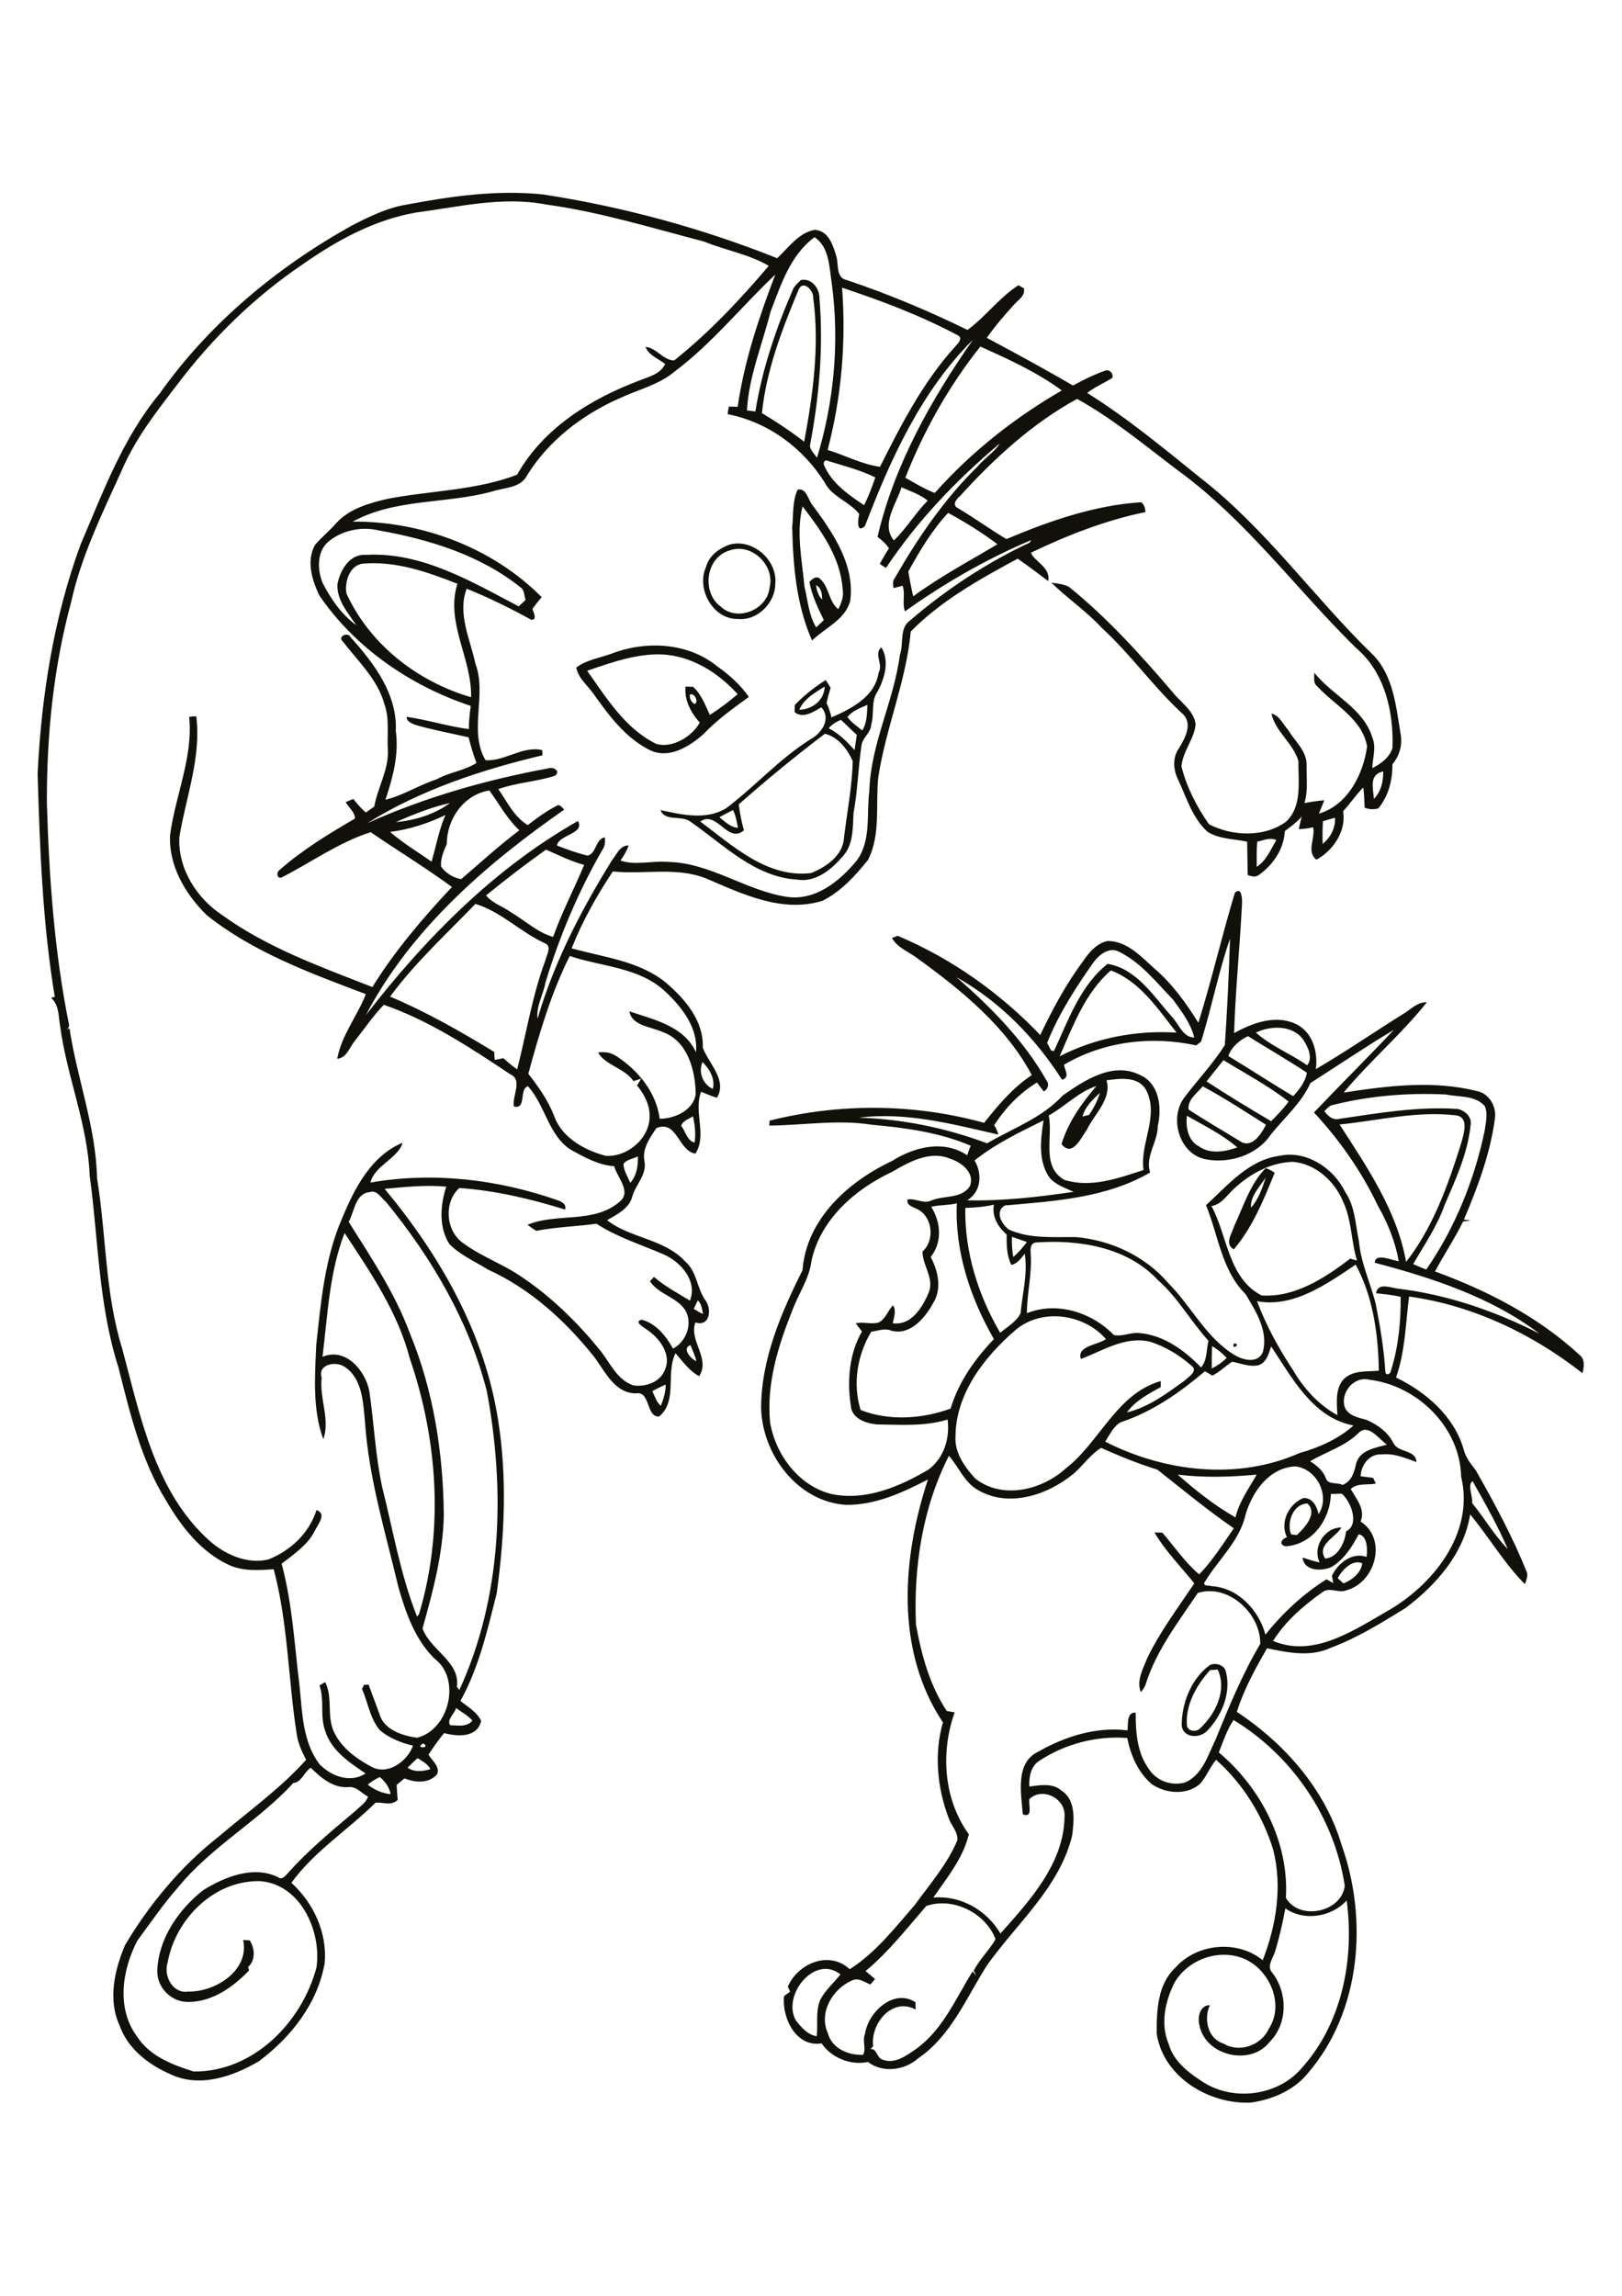 <?xml version="1.0" encoding="utf-8"?>
<!-- Generator: Adobe Illustrator 21.0.2, SVG Export Plug-In . SVG Version: 6.00 Build 0)  -->
<svg version="1.2" baseProfile="tiny" id="Layer_1" xmlns="http://www.w3.org/2000/svg" xmlns:xlink="http://www.w3.org/1999/xlink"
	 x="0px" y="0px" viewBox="0 0 595 842" overflow="scroll" xml:space="preserve">
<path fill="#12100B" d="M443.9,612.5c-4.9,5.4-9.1,12.7-8.5,20.2c0.1,2.3,3.5,2.6,4.8,1.2c5.7-5.3,10-14,6.5-21.6
	C445.8,612.4,444.9,612.4,443.9,612.5 M443.9,610.6c2.1-0.9,5.3,0,5.8,2.5c2,7.8-1.5,16.2-7,21.8c-3.2,3.1-9.6,2.2-9.2-3
	C433.7,623.9,437.4,615.2,443.9,610.6 M452.7,492.7C455.7,492.9,451.3,495.4,452.7,492.7 M458.9,442.9c2.8-3.1,4.1-7.1,5.4-11
	C462.1,435.2,458.6,438.7,458.9,442.9 M452.8,449.5c3.4-7.2,5.8-15.3,11.5-21.1c1.2,0.4,2.3,1,3.3,1.7c-4,9.8-8.1,20-15,28.1
	C449,456.2,452,452.3,452.8,449.5 M291.9,740.9c2,2.6,4.3,5.3,7.7,5.9c0.5-4.5-0.5-9.1,1.3-13.4c1.9-3.6,5-6.2,7.4-9.3
	C298.9,716.6,286.8,731.7,291.9,740.9 M339.8,699c-7.1,8.2-13.9,16.9-22.3,23.9c1.2,0.9,2.3,1.9,3.5,2.9c-0.4,0.5-1.3,1.5-1.7,2
	c-2.1-0.8-4.3-2.6-6.7-1.5c-7.1,3-12.4,11.8-8.9,19.4c1.5,5.6,7.5,8.1,12.9,7.9c1.3-2.3-0.4-5.1,0.7-7.6c1.1-8,10.5-16.9,18.5-11.7
	c0,0.7,0.1,2.1,0.1,2.7c-8.6-4.7-16.7,5.2-15.6,13.5c-0.3,0.3-0.8,0.8-1,1c2.4-0.3,2.3,3.1,4.3,3.8c4.5,1.9,8.9-1.4,12.5-3.9
	c9.8-7,14.6-18.7,20.7-28.4c0.3,0.4,1,1.2,1.3,1.6c-0.3-0.6-0.6-1.3-0.9-1.9c2.2-4.2,5.7-7.5,8-11.5
	C361.6,701.6,349.6,695.6,339.8,699 M471.5,699.9c-1,5.4-2.2,10.7-3.8,15.9c-0.8,2.5-3.2,5.4-0.9,7.8c5.6,7.4,5.6,18.5-1,25.2
	c-7,9.1-23.6,5.2-25.8-6c-0.8-2.8,0.1-7.5,3.8-7.4c-2.3,5.1-0.8,12.3,5.1,14.1c5.7,3.5,13.8,0.6,16.5-5.4c5.9-8.9,0.4-21.5-8.7-25.6
	c-9.3-4.1-20.9,0-25.9,8.7c-3.4,6.8-5.2,15.1-2.1,22.4c1.7,6.1,6.8,10.2,11.9,13.5c11.1,7.7,27.7,5.8,36.6-4.3
	c15.1-16.5,19.7-40.2,16.8-61.8C488.4,703.1,478.4,704.7,471.5,699.9 M447.1,642.7c15.4,12.9,25.8,32.9,24.6,53.3
	c4.9,8.6,20.5,5.3,21.6-4.4c-3.8-25-19.2-47.7-40.8-60.8C450.1,634.4,448.7,638.6,447.1,642.7 M490.7,578.8c0.7,0.6,1.4,1.2,2.1,1.9
	c3.2-1.2,6.6-4,6.9-7.4C496,571.8,492.3,575.8,490.7,578.8 M473.6,562.7c0.5,0.1,1.5,0.2,2.1,0.3c2.9-2.7,7.8-8,3.9-11.6
	C474.4,551.5,471.9,558.3,473.6,562.7 M540,551.2c4.5,5.5,8.1,11.8,13.1,16.9c-3.7-8.6-8.3-16.7-12.9-24.9
	C538.1,544.6,540.4,548.8,540,551.2 M432,540.8c6.6,5.8,13.5,11.3,21.2,15.7c1.4-5.8,4.9-10.6,7.8-15.7
	C451.4,541.7,441.6,542,432,540.8 M456.9,555.5c-2.2,9.9-10.2,16.6-15.2,25.1c0.1,1.3,1.7,0.7,2.6,1.1c9.7,0.5,17.5,8.7,19.9,17.8
	c6.3-7.9,13.8-14.9,22.4-20.3c0.8,0.5,1.7,0.9,2.5,1.4c-0.2-0.9-0.3-1.8-0.5-2.7c2.2-4.6,7.4-8.8,12.7-6.9c0.4-2.7,0.3-7.8-2.9-8.3
	c-2.4,4.6-5.4,9.3-10,12c-3.6,1.6-10,1.6-10.6-3.5c2.1,0.7,4.1,1.4,6.3,1.8c-2.8-5.6,1.9-12.9,8-12.8c-2.2,3.7-9.2,6.3-6,11.4
	c4.7-0.4,7.2-5.8,7.7-10c4.9-2.3,2-10.7-1.6-13.8c-1.3,0-2.7,0.1-4,0.1c-0.2,9.3-6.7,18.5-16.5,19.2c-2.8-0.5-1.6-2.8,0.4-3.3
	c-2.7-5.4,0.6-12.2,6-14.4c3.4-0.2,5,3.1,5.6,5.9c4.4-6.7-0.7-16.7-8.5-17.5C465.6,538.2,459.4,547,456.9,555.5 M393.8,540.5
	c-9.6,7.9-24.1,12.7-35.5,5.7c-4.7-2.9-6.7-8.3-10.2-12.3c-9.7,19-13,40.8-12.1,61.9c2,11,5,22.2,11.3,31.7c0.7,0.1,2.2,0.4,2.9,0.5
	c-5.2,14.6-4.1,31.9,5.2,44.7c-2.1,8.8-8,15.9-13,23.2c10.1-0.8,19.5,4.6,24.6,13.2c10.7-12,23.3-25.7,23.5-42.8
	c0.6-6.7-8.1-11.1-12.9-6.5c-0.4,2.1,1.5,7.1-2.4,5.6c-0.6-7.6-2.9-19,5.7-23c9.8-5.6,21.3-9.2,32.7-7.8c0.3-2.2-0.4-6.8,3-6.5
	c0,7.2,0.5,14.9,5,20.9c2.8,4.2,8.3,6.1,13.1,4.7c6.4-2.7,8.4-10,11.2-15.7c4.9-12,9.8-24,16.4-35.1c0.2-11.1-11.7-22.2-22.9-18.7
	c-7.1,10.6-15.2,21-19.1,33.4c-0.3,1.1-1.1,2.1-1.8,3c-1.7-4.3,0.8-8.5,2.3-12.4c4.7-9.8,11.3-18.5,17.3-27.5
	c-4.9-6.2-10.6-11.8-14.6-18.7c0.7,0,2.1,0.1,2.9,0.1c4.4,5.1,8.4,11,13.5,15.3c4.7-4.8,8.7-11.1,12.7-16.9
	c-9.7-6.7-18.8-14.2-28-21.5c-7.1-2.2-13.9-5-20.7-8C399.9,533.5,397.3,537.5,393.8,540.5 M498.3,525.6c-5,4.9-11.8,6.8-17.7,10.3
	c2.5,1.6,4.8,3.5,5.8,6.3c0.9,2.5,4.2,1.3,6.1,2.4c3.4-1.4,4.3-4.7,5-8c1.5-4.9,7.1-5.6,11.3-6.8C505.8,527.9,502,521.8,498.3,525.6
	 M493.3,516.1c1.3,3.1,4.9,3.8,7.9,4.6c4,1.7,7.8,4.4,9.9,8.4c1.6,3.8,8.3,2.4,8.5,7.1c-4.2-1.5-8.3-3.3-12.8-2.8
	c-4.5-0.3-7.5,3.9-7.7,8c1.5,0.2,3.1,0.4,4.6,0.6c0.3,0.7,0.7,1.4,1,2.1c-3,0.6-6.9-0.3-9.2,2c2,3.6,5.5,7.5,3.6,11.9
	c9.9,6.4,5.5,22.3-5.1,25.2c-2.9,1.3-6.4-1.4-9,0.8c-6.9,4.9-13.5,10.6-18,17.8c14.7,6.2,29.1-3.6,41.5-10.7
	c17.1-9.6,32.5-28.8,27.5-49.5c-0.4-18.2-16.1-33.5-33.7-35.6C496.6,504.6,491.6,510.8,493.3,516.1 M461.6,500.7
	c-3.2,0.7-6.5-0.7-9.6-1.3c-2.5,1.6-4.6,3.8-7.3,5.1c-0.9-0.6-1.8-1.1-2.7-1.6c-9.2,7.8-19.3,14.9-30.9,18.7c-2.7,1.5-4,4.6-5.7,7.1
	c21.8,11.1,48.5,14.3,71.3,4.2c7.1-2,14.2-5.1,19.8-10.1c-15-2.9-22.5-17.5-30.2-29C465.4,496.4,464.6,499.8,461.6,500.7
	 M444.6,493.7c-0.1,2.7-0.1,5.5-0.1,8.2c2-1,3.9-2.3,5.5-3.9C448.4,496.3,446.6,494.8,444.6,493.7 M372.6,487.7
	c-11.5,9.9-22.1,23.5-22.1,39.3c-0.3,5.9,3.4,11,7.2,15.2c10,7.9,24.5,4.3,33.3-3.7c12.5-9.7,18.6-27.4,34.8-32c0,0.6,0,1.6,0,2.2
	c-4.5,2.5-9.3,5-12.4,9.3c7.9-1.9,14.7-7,21.2-11.7c1.4-1.4,5.1-3.5,2.4-5.5c-4.5-3.9-9.7-7.1-15.4-8.8c-9-2-17.1,3.4-25.1,6.4
	c-1.6-4.8,6.2-5.1,9.2-7.3C397.7,481.9,382.3,479.6,372.6,487.7 M461.1,477.2c3.4,9,8,17.4,13.3,25.4c3.9,6.7,9.4,12.7,16.2,16.4
	c-0.2-4.4-0.9-9.6,2.3-13.2c3.5-3.4,8.5-2.7,12.9-3.1c-0.2-13.2-2.1-27.2-8.5-38.9C486.7,470.9,474.5,479.7,461.1,477.2
	 M379.7,455.7c-1.9,0.5-1.7,2.8-1.6,4.3c0.5,7.3-1.4,14.4-1.4,21.6c11.1-4.4,23.8-0.3,31.9,8c3.1,0.7,6.3-1.1,9.5-0.7
	c8.9,0.8,16.5,6.4,22.5,12.6c2.3-2.7,1.9-6.5,2.7-9.8c-6.5-7.1-11.2-15.8-18.5-22.2C413.5,457.3,395.6,454.5,379.7,455.7
	 M371.2,453.6c-0.1,2.5,0.1,5,0.5,7.4c1.9-1.6,3.5-3.5,5-5.5C374.9,454.9,373.1,454.2,371.2,453.6 M354.1,443
	c-0.3,16,4.7,32,12.8,45.8c2.6-2.2,6-4.1,7.5-7.2c0.6-7.2,2.7-14.5,1.5-21.8c-1.4,1.7-2.6,3.6-4.9,4.1c-1.7-3.4-1.8-7.3-1.7-11.1
	c-3.2-2.8-5.5-6.6-4.7-11C361.2,442.6,357.7,442.9,354.1,443 M341.6,442.6c3.6,5.7,4.1,13-0.2,18.4c2.8,5.2,4.2,11.8,0.8,17.1
	c-3,5.4-8.4,11.8-15.3,9.9c-2.4-1-4.9,0.1-7.3,0.4c-5.1,8.4-6.9,19.2-3.9,28.7c10.3,4.1,22.6,3.3,33-0.5c2.9-9.7,8.9-18.2,15.9-25.5
	c-8.7-15.1-14.4-32.3-13.6-49.8C348,442.1,344.7,441.8,341.6,442.6 M452.3,436.3c-2.4,2.3-4.4,5.5-7.9,6
	c5.9,10.8,6.1,26.5,18.4,32.8c12.2,0.8,23.2-6.4,32.5-13.5c0.8,0.2,1.6,0.5,2.5,0.7c-2.2-7.1-1.9-14.8-5.1-21.6
	c-3.1-7.5-10.1-13.9-18.4-14.6C466,426.3,458.3,430.6,452.3,436.3 M327.2,429.8c-13.5,6.3-26.2,17.4-29.5,32.5
	c-0.8,6.6-4.8,12.2-7.1,18.4c-5.2,13-9.5,26.9-8.1,41c2,11.8,10.5,23.2,22.4,26.2c12.5,2.7,25.2-2.7,35.8-9
	c5.6-4.3,7.8-11.4,6.9-18.3c-8.4,2.6-17.2,1.9-25.8,1.8c-4-0.3-9.4-2.1-9.7-6.9c-1.4-9.1-0.6-19.1,4.1-27.2c-0.8-1-1.6-2-2.3-3
	c2.7-0.6,5.5,0.4,8.2-0.2c2.8-1.2,3.5-4.4,5.5-6.4c1.3,2.1,0.3,4.4-0.1,6.6c6.9,0.9,10.9-5.9,13.2-11.3c2.1-5.1-2.3-9.9-2.3-15
	c4.7-4.2,3.7-13.1-2.2-15.7c-1.5-0.8-3.7-1.2-3.3-3.4c3-0.5,5.8,1.7,8.7,0.4c4.6-2,11.1-0.5,14.2-5.3c1.9-5-3.2-8.8-7.4-10.1
	C341.1,421.9,333.5,426.1,327.2,429.8 M357.5,425.6c2.9,4.9,2.5,11.4-2.7,14.6c13.1,0.3,26.1-1.2,39-3.1c-3-1.4-6.2-2.5-8.5-4.8
	c-4.6-6.1-3.6-14.3-2.5-21.4C374.1,415.2,365.1,419.5,357.5,425.6 M435.4,409.2c-0.5,4.1,0.4,9.2,4.4,11.2c4.1,3,9.6,2,14.1,0.4
	C448.4,416.1,441.7,412.8,435.4,409.2 M491.4,412.4c10,15.5,21.1,31.7,24.4,50.4c10-12.8,15.5-28.5,20.3-43.8c0.9-3.4,3-9.7-2.5-10
	C519.5,407.4,505.5,411,491.4,412.4 M488.3,405.4c-1,0.5-1.7,1.4-2.5,2.1c1.4,1.9,3.2,3.5,5.7,2.8c14.3-2.1,28.7-4.6,43.3-3.6
	c2.5,0.6,5.1,2.8,4.7,5.6c-1,10.5-5.5,20.2-9.6,29.7c-2.7,7.7-7.4,14.5-11.5,21.6c1.6,0.7,3.2,1.4,4.8,2
	c10.5-15.2,17.6-32.7,21.4-50.8c0.4-3,1.3-6.2,0.1-9.1c-3.5-4.1-9.5-3.3-14.3-4.3C516.3,400.7,502,401.9,488.3,405.4 M397.1,409.5
	c0.6-0.2,1.8-0.5,2.4-0.6c1.7-2.5,3.1-5.2,4-8.1C400.9,403.2,398,405.9,397.1,409.5 M441.2,398.4c-2,2.5-5.6,4.8-5.2,8.5
	c6.2,4.1,12.7,7.8,19,11.7c4.3,2.7,7.7-2.8,9.4-6.1C456.8,407.7,449.2,402.7,441.2,398.4 M405.9,396.2c2,6.8-4.4,12.3-7.2,18.1
	c-2.1,2.9-5.3,10.3-9.3,5.3c2.4-8,7.4-15,12.8-21.3c-6.7,2.2-11.5,7.5-17.5,10.8c1.7,7.7-2.9,18.6,5.7,23.6
	c9.8,3.1,19.8-0.6,29.1-3.6c-1.5-9.5,5.8-19.7,1-29.2C417.7,394.6,410.9,395.5,405.9,396.2 M448.8,388.8c-2.1,2.6-4.1,5.2-6.2,7.8
	c7.8,5.1,15.7,9.9,23.7,14.6c2.3-2.3,4.5-4.6,6.4-7.2C465.3,398.2,456.8,393.7,448.8,388.8 M450.6,387.3c8,4.8,15.8,10,23.8,14.7
	c2.2-2.5,4.5-5.2,5-8.6c-7.1-4.7-14.4-8.9-21.6-13.4C454.7,381.5,451.7,384,450.6,387.3 M460.7,378.7c5.6,5,12.7,7.7,18.8,12
	c2.2-2.7,0.3-6.7-1.3-9.2C474.4,375.9,466.3,376,460.7,378.7 M388.7,387.4c13.2-6.8,28.1-9.6,42.9-8.7c-6.8-8.6-13.4-18.8-24.1-22.8
	C398.1,364,393.6,376.3,388.7,387.4 M401.3,352.7c-6.6,9.3-12.9,19.1-17.2,29.8c0.5,0.9,1,1.8,1.5,2.8c0.3,0,0.8,0.1,1,0.2
	c5.3-11.3,9.6-24,19.7-32c10.5,1.7,16.8,11.7,23.4,19.2c2.7,2.6,4.1,7.8,8.4,7.8c-1.3-5.2-4.7-9.6-7.8-13.9
	c-6.2-6.4-11.9-13.8-20.1-17.7C406.8,347.3,403.3,350.1,401.3,352.7 M440.6,382c-0.6,0.5-1.2,0.9-1.8,1.4c-16.3-3.6-34-1.5-48.5,7.1
	c0.3,2,2.3,4.6-0.7,5.5c-9.8-15.3-22.8-28.7-38.7-37.6c12.6,11,24.6,23.1,32.9,37.7c1.2,1.5,0.7,3.2-0.9,4.2
	c-0.9-1.1-1.7-2.2-2.5-3.3c-6.4,3.9-11.7,9.4-15.7,15.7c0.7,1,1.2,2.1,1.5,3.4c-16.7-3.8-33.8-8.4-51.1-6.2c16.1,0.5,32,3.8,47,9.4
	c9.4-5.5,20.2-9.3,27.7-17.5c8-5.6,18.2-12.4,28.1-7.7c7.4,3.1,8.4,12,6.8,18.9c0,5.9-4.7,11.1-2.8,17
	c-16.1,9.4-35.1,10.5-53.3,12.1c-3.8,2.3-1.1,7,1.6,8.9c7.7,3.4,16.3,2.6,24.5,2.7c12.8,1.1,25.4,7,33.8,16.8
	c8.6,8.6,14,20.4,24.8,26.7c3.1,1.7,8.1,2.8,9.9-1.2c2.2-7.7-2.5-15.1-6.3-21.4c-8.8-8.7-10-21.7-14.5-32.6
	c7.9-7.2,15.6-16.6,26.9-18.1c9.9-2.2,20,4.6,24.2,13.3c3.6,5.3,3.7,11.9,5,18c0.7,8.1,4.3,15.4,6.2,23.2c1.6,8.2,3,16.5,3.5,24.8
	c0.2,1.4,1.9,0.8,2-0.4c2.8-8.8,3.7-18.1,3.6-27.2c-3-0.7-6-1-9-1.3c0.5-4.1,5.4-2,8-1.7c18.2,2.2,35.6,8.2,51.9,16.5
	c-17.7-13.4-39.2-20.4-60.4-26c0.3-3.8,6.1-0.8,8.8-0.6c-1.3-7.2-4-13.9-7.6-20.2c-6-12.6-14-24.1-23.5-34.3
	c9.7-10.2,19.7-20.1,29.3-30.3c-10.4,6.2-20.4,13-30.6,19.5c-3.3,7.4-9.6,12.7-14.6,19c-5,7.4-15,10.6-23.6,9
	c-9.8-1.7-13.7-14.9-8.2-22.5c4.9-6.5,10.6-12.5,15-19.4c0.9-13,1.5-26,1.9-39C447,356.4,444.5,369.4,440.6,382 M453,327.4
	c2.6-2.4,2.7,2.6,2.6,4.2c-0.8,15.8-2.4,31.5-2.9,47.3c6.8-3.8,15.3-6.9,22.8-3.3c6.1,3,8,10.3,7.2,16.5
	c11.1-6.5,21.7-13.8,32.6-20.6c2.5-1.6,4.9-4.1,8.1-3.9c-9.3,11.7-20.9,21.5-30.5,33.1c16.2-2.5,33-4.6,49.1-0.5
	c4.3,0.9,7,5.7,6.4,9.9c-1.7,12.9-6.3,25.2-11.4,37.2c0.6,0.1,1.9,0.2,2.5,0.3c-1,0.1-1.9,0.3-2.8,0.4c-3.1,6.3-7,12.1-10.3,18.3
	c19.2,7,37.8,16.6,52.9,30.5c2.2,1.6,1.8,4.5,1.2,6.8c-18.4-14.4-40.3-24.9-63.6-28.1c-1.3,9.9-1.4,20.1-4.8,29.7
	c11,5.3,21.3,14.2,24.8,26.3c0.7,3,2.7,5.4,4.5,7.8c6.9,12.1,13.5,24.4,18.7,37.3c0.4,1.5-0.2,2.9-0.7,4.4
	c-7.6-7.6-13.2-17.3-20.1-25.6c-2.3,14.4-12.5,25.9-23.8,34.4c-8.8,5.4-17.6,10.9-27.3,14.5c-7.4,3.5-15.7,1.8-23.4,0.2
	c-4.3,7.4-8.5,15.1-11.1,23.3c17.5,11.6,32.3,28.3,38.4,48.7c9.8,27.5,7.2,61.1-12.3,83.8c-5.1,6.3-13,9.7-20.9,10.8
	c-15.3,0.8-32.3-9.4-34.6-25.4c0-8.3,0.3-17.9,6.8-24c7.9-9,22.8-10.4,32.1-2.8c5-12.8,7.3-27.2,3.8-40.7
	c-3.9-12.5-11.1-24.1-20.9-32.8c-2.4,2.8-3.6,6.5-6.2,9.1c-4.9,3.9-12.2,3.3-17.3-0.1c-5.1-4.3-7.8-10.6-9.1-17
	c-11.3-0.9-22.9,2.2-32.3,8.4c-3.1,2-3.8,6-3.6,9.4c3.9-0.5,8.5-1.4,11.8,1.5c5.4,3.5,4.6,11,3.9,16.5
	c-4.7,19.2-20.5,32.3-31.4,47.8c-7.5,11.9-13.1,25.7-25.1,33.9c-5,4.4-13,5.5-18.4,1.3c-6.2,1.4-13.5-1.5-17-6.8
	c-9.4,1.5-14.6-9.3-13.8-17.3c0.7-0.6,1.5-1.1,2.2-1.6c-0.2-0.7-0.5-1.3-0.8-1.9c3.7-8.6,15.2-13.4,22.7-6.4
	c9.5-6,16.6-15.2,23.9-23.6c5.5-7.6,11.9-14.9,15.6-23.7c0.3-3.1-2.4-5.5-3.3-8.4c-4.1-11-5.3-23.4-2-34.8
	c-17.6-26.4-15-60.3-5.5-89.1c-9.3,4.8-19.2,9.4-30,9.3c-18-1.1-31.1-18.9-31.2-36.1c0.2-17.7,7.4-34.4,15.2-50
	c1.4-18.7,16.8-32.5,32.8-40c8.2-5.2,19-7.9,27.6-2.1c0.4-1.2,0.8-2.4,1.3-3.5c-11.4-4.9-24-6.6-36.3-7.7c-12.5-2-25.1,0.2-37.6,0.3
	c0-0.5,0.1-1.4,0.1-1.8c25.7-6.5,53.1-6.3,78.7,0.8c5.1-6.4,10.5-12.9,17.5-17.5c-9.4-17.7-25.5-30.9-41.5-42.5
	c-3.2-2.6-7.7-4-9.8-7.8c0.5-0.2,1.6-0.6,2.1-0.8c19.7,8.3,37.5,20.9,52.3,36.4c4.5-9.5,9.5-18.8,15.8-27.2c2.1-3.2,4.9-6.4,8.9-7.3
	c7.3,0,12.4,5.9,17.4,10.3c6.4,5.5,11.4,12.5,15.9,19.7C444.5,359.4,448.2,343.2,453,327.4 M263.9,299.7c2,1.6,4,3.7,6.8,3.9
	c-0.4-2.2-0.8-4.5-1.8-6.5C267.2,297.9,265.6,298.8,263.9,299.7 M271,295c0.4,3.2,1,6.4,1.9,9.5c-5.9,5.2-9.9-7.5-16-3.2
	c11.9,8.9,24.6,20.8,40.6,18.9c5.5-2.2,11.7-6.4,12.1-12.9c1.1-9.4,3-18.7,3.2-28.2c-2-4.4-5.3-8.8-10.2-10
	C291.8,277.3,281.3,285.9,271,295 M304,267.1c3.8,1.9,6.7,4.9,9.5,8c0.3-1.9,0.5-3.7,0.8-5.6c-2-1.8-3.9-3.7-5.8-5.5
	C306.8,264.7,305.2,265.6,304,267.1 M310.9,263c1.4,2,3.6,3.4,5.4,4.9c1.8-2.8,1.7-6.2,1.9-9.4C315.6,259.7,312.5,260.7,310.9,263
	 M293.2,260.3c4.8-0.1,9.2-3.5,9.3-8.5C299.1,254,294.8,256.3,293.2,260.3 M322.3,246.7c1.8-3.1-1.9-6.8,1-9.3
	c3.1,5,1.2,11.3-1.3,16.1c-2.6,3.5-1.2,8.1-2.4,12.2c-0.1,3.1-3.3,4.8-3.6,7.8c-1.2,8.2-1.4,16.6-2.9,24.7c-0.3,5.4,0,11.5-3.9,15.8
	c-4.1,4.8-9.9,9.7-16.7,8.6c-15.7-0.9-27.1-12.9-39.3-21.3c-3.2-2.4-9.3,0.1-10.9-4.2c7.9,1.7,16.7,3.8,24.1-0.7
	c10.6-8,19.5-18.1,30.8-25.2c4.1-2.2,7.9-7.5,4.1-11.8c-2.9,1.6-6.6,4.3-9.8,1.8c0-0.7,0-2,0.1-2.7c3.4-3.5,7.2-6.5,11.3-9.1
	c0.6,0.9,1.2,1.9,1.8,2.9c-0.6,1.8-1.1,3.7-1.5,5.5c0.8,1.7,1.4,3.5,1.8,5.3C312.1,260,321,255.6,322.3,246.7 M253.1,254.7
	c-0.3,1.3,0.5,2.9,1.7,3.5C256.5,257.4,254.7,254,253.1,254.7 M215.4,246c7.1,10,13.9,21.2,25.3,26.8c5.9,1.8,13.2-2.7,16-7.8
	c-3.2-3.5-5.8-8.4-5.2-13.2c0.7,0,2.1,0.1,2.8,0.1c3,2.8,4.4,6.7,6.1,10.3c3.6-2.3,7-4.9,10.2-7.6c-7.1-7.9-16.9-14.1-27.9-14.6
	C233.3,239.7,224.2,243,215.4,246 M224.4,239.7c12.5-4.8,27.9-4.1,38.6,4.6c4.4,3.1,8.6,6.8,11.7,11.3c-5.8,4.2-11.7,8.4-16.6,13.6
	c-5.2,4.6-12.8,9.4-19.9,5.8c-8.8-4.4-15-12.8-20.6-20.7c-2.2-3.1-5.5-5.6-6.2-9.5C215.3,241.9,220.1,241.3,224.4,239.7
	 M267.6,201.9c-8.7,2.5-10.3,15.3-3.3,20.5c6,5.8,17.2,1.3,18-6.9C284.4,207.3,275.6,198.9,267.6,201.9 M267.4,199.8
	c8.5-2.6,17.9,5.6,17,14.3c0,7-6.6,13.6-13.6,12.9c-9.2,0.3-15.5-11-11.8-19.1C260.1,203.8,263.7,201.2,267.4,199.8 M299.3,214.6
	c0.4,1.9,0.8,3.9,2.3,5.3C301.6,217.9,301.3,215.5,299.3,214.6 M294.4,185.7c-2.4,9.6-0.2,19.7,0.7,29.4c1.2,5,1.6,10.6,4.3,15
	c0.9-0.9,1.9-1.8,2.8-2.7c-2.2-4.5-4.4-9.1-5.3-14c1-0.9,2.2-2.3,3.7-1.3c3.6,2.9,3.3,8.5,6.9,11.3c1.2-2.3,2.1-4.8,1.6-7.4
	C308.3,204.3,301.2,194.6,294.4,185.7 M292.6,179.6c3.3-0.9,3.9,4.1,5.7,6c7.4,10,15.3,21.6,13.6,34.7c-1.8,7-9.2,9.9-14,14.6
	c-5.8-13-7-27.6-7.3-41.7C291.1,188.7,290.6,183.8,292.6,179.6 M134.9,654.5c2.4,1.9,5.3,3.2,8.4,3.5c-0.5-2.6-2-4.6-4-6.3
	C137.7,652.5,136.2,653.4,134.9,654.5 M107.6,653.9c-12.8,14-30.2,23.4-42.3,38.3c-5.4,6.1-10.1,13-14.9,19.5
	c-5.6,10.7-7.8,24.9-0.1,35.2c4.5,7.1,13,10.4,20.7,12.8c21.8,0.3,39.8-18,45.1-38.2c1.9-13.2-5.8-30.5-20.7-31.6
	c-16.8-0.4-31,13.8-33.9,29.8c-1.6,4.9,1.8,11.6,7.6,10.7c9.8,0.2,22.5-7.7,20.1-18.9c0.6,0,1.8,0.1,2.4,0.1
	c1.9,2.9,2.2,7.3-0.6,9.8c0.1,0.3,0.3,0.9,0.4,1.2c-5.8,6.1-13.4,11.5-22.1,11.6c-6.4,0.2-11.9-5.3-11.6-11.7
	c0.5-11.6,7.8-22.1,16.7-29.2c8-5,18.6-9.3,27.7-4.8c1.3,1,2.4-0.4,3.2-1.2c7.5-8.5,16.2-15.7,24.9-23c1.7-1.7,4-3,4.8-5.4
	c-2.4-1.2-4.2-3.8-7.1-3.5c-5.6,0.5-10.2-3.4-13.9-7.1C111.6,649.8,110.6,653.7,107.6,653.9 M149.5,648.3c2.5,1.7,5.7,1.4,8.4,0.5
	c-1-1.9-3-2.9-4.7-4C151.9,645.9,150.7,647.1,149.5,648.3 M155.3,639.4C151.7,641.3,158.3,641.3,155.3,639.4 M167.3,626.4
	c-0.5,2.1-3.5,4.2-2.2,6.3c2.8,0.1,6.2,0.8,8.2-1.7C171.6,629.1,169.3,627.9,167.3,626.4 M239.3,510.2c0.9,1.9,1.5,3.9,3.1,5.4
	c1-2.5,1.8-5.1,1.8-7.8C242.5,508.5,240.9,509.3,239.3,510.2 M255.5,499.2c-0.6-2-1.4-4-2.2-5.9C250,494.4,253.4,498.5,255.5,499.2
	 M256,476.9c-0.5,1-1,2-1.5,3.1c1.1,0.7,2.2,1.4,3.4,1.9C257.5,480.1,257.4,478.2,256,476.9 M118.3,497.6
	c8.5-3.6,15.8,5.1,17.2,12.7c1.7,11.7,2.2,23.5,4.7,35.1c4,15.9,6.7,32.2,12.8,47.5c0.2-0.2,0.5-0.7,0.7-0.9
	c9.2-30.6,6.9-63.9-3.4-93.9c-4.4-16.9-14.4-31.5-23.9-45.9C120.8,466.6,120.2,482.3,118.3,497.6 M135.6,437.2
	c-5.4,0.6-5.5,7.1-7.7,10.9c8.3,13.2,17.1,26.3,22.5,41c8.7,21.1,12.2,44,12.4,66.7c-0.3,14.1-4,27.9-7.8,41.4
	c2.8,8,13.9,12.2,12.6,21.4c0.3,0.4,0.6,0.8,0.9,1.2c15.7-34.1,16.9-73.1,10.1-109.5c-6.5-25.7-20.3-49.1-37-69.5
	C139.9,439.5,138.3,436.2,135.6,437.2 M228.7,426.9c0.1,2.5,1.6,4.7,2.5,6.9c2.4-2.7,2.9-6.3,2.8-9.7
	C232.3,425,229.8,425.2,228.7,426.9 M249.9,412.9c1.5,1.9,2.3,5.7,4.9,6.1c0.5-3.2,0.1-6.5-0.6-9.6
	C252.7,410.4,250.4,411,249.9,412.9 M261.5,399.4c0.9-3.8-1.2-7.3-3.8-9.9C256.1,393.3,257.8,397.6,261.5,399.4 M209,350.6
	c-6.8,13.5-11.2,28.5-15.2,43.2c3.7,4.7,7.2,9.7,9.4,15.3c2.8,8.1,11.1,12.7,19,14.8c7.9,0.5,16.1-6.3,16.1-14.5
	c0.1-4.2-2-8.1-4.6-11.3c0.4-0.6,1.1-1.9,1.5-2.5c-0.7,0.2-2.1,0.7-2.8,0.9c-3.3-4.8-10.5-5.9-13-10.5c2.2-0.3,4.5-0.1,6.5,1.2
	c8.1,5.2,14.8,13.3,16.1,23.1c5.5,0,12.4-3.1,13.2-9.1c-0.1-8.7-3-19.5-12.1-22.7c-4.1-1.9-11.4-2.3-12.2-7.6
	c9.1,3.1,20,5.4,24.4,15c0.9-8.8-5.1-16.5-11.2-22.2C234.6,354.7,220.8,354.6,209,350.6 M174.4,331.5c-10.7,11.1-22.2,21.6-31.3,34
	c13.3,5.6,25.9,12.8,38.2,20.3c0,0.7,0.1,2.2,0.2,2.9c1-0.2,2.1-0.4,3.2-0.6c1.6,1.5,3.2,2.8,5,4.1c3.4-13.2,5.5-26.9,10.3-39.8
	c0.4-2,2.7-5.4-0.2-6.5C190.9,341.8,183.7,334.3,174.4,331.5 M178.3,328.4c2.4,2.9,6.1,4,9,6.1c5.2,3,9.8,7.5,15.6,9.1
	c3.2-9,7.7-17.6,11.4-26.4c-4.9-1.3-9.4-3.6-14-5.6C192.8,316.9,185.4,322.6,178.3,328.4 M461.2,308.7c-0.3,3.1-0.2,6.2-0.2,9.2
	c3.5-2.2,5.1-6.3,7.2-9.8C465.9,307,463.5,308.2,461.2,308.7 M485.3,301.2c-0.2,2.7-0.2,5.5-0.1,8.3c2.8-2.3,4.8-5.8,4.5-9.6
	C488.2,300.3,486.8,300.7,485.3,301.2 M143.1,305.1c4.7,4.1,10.1,7.3,15.2,10.9c1.7-5.7,2.7-11.6,5.1-17.1
	C157,302,150.2,304.2,143.1,305.1 M145.2,301.5c7-0.6,14.1-2.8,19.9-7C158.2,296,151.6,298.7,145.2,301.5 M163.9,309.5
	c-1.1,2.6-2.4,5.4-2.1,8.3c1.6,2.4,4.6,4.2,7.4,4.6c7-6,13.9-12.3,21.3-17.9c-4.5-4.2-7.4-9.7-11-14.6
	C170.1,291.4,163.9,300.4,163.9,309.5 M504,293c2.6-2.7,3.5-6.5,3.4-10.1C502.1,284.1,503.7,288.9,504,293 M127.1,217.7
	c8.6,18.7,26.1,32.3,45.7,38c0.4-14.1-9.5-27.4-5-41.6c-10.9-4.3-22.5-8.4-34.5-7.4C128.3,207.1,126.3,213.4,127.1,217.7
	 M120.4,198.7c-4.2,3.6-4,10.2-2.1,15c3,5.9,7,11.7,12.4,15.6c-3.1-4.6-7.3-9.3-6.9-15.2c1-5,4.5-11,10.3-10.6
	c20.4-1.2,38.7,9.7,56.2,18.9c0.8-0.9,1.7-1.5,2.5-2.4c-0.5-1.4-0.4-3.2-1.5-4.3c-14.9-12.1-33.9-17.9-52.5-21.2
	C132.5,193,125.4,194.5,120.4,198.7 M347.8,188.1c-5.9,6.3-10.4,13.9-14.6,21.5c0.5,3.1,1.1,6.1,1.8,9.1
	c9.8-7.2,20.5-12.9,30.9-19.1C360.2,195.3,354.1,191.5,347.8,188.1 M330.7,178.7c-1.8,6.1-7.7,13.5-2.8,19.5
	c4.6-4.4,7.9-10,12.4-14.6C337.5,181.3,334,180.2,330.7,178.7 M302.2,170.4c2.8,6.8,9,11,14.8,14.9c1.6-3.3,2.9-6.7,4.1-10.2
	c-5.4-2.7-11.4-4.2-17.2-6C302.8,168.4,301.9,169.4,302.2,170.4 M332.1,175.2c3.5,2,7,4.1,10.8,5.6c13.3-15,29.3-27.6,46.6-37.6
	c-9.1-6.7-19.6-11.5-29.9-16.1C348.1,141.6,338.9,157.9,332.1,175.2 M308.9,105.5c1.5,20-0.2,40.1-5.3,59.5c6.4,2,12.6,5.3,19.2,6.2
	c7.8-15.5,15.8-31.1,27.6-44.1c1-1.1,3.1-3.2,0.8-4.2C337.7,115.7,323.3,110.3,308.9,105.5 M292.8,106.6
	c-6,14.4-11.7,29.3-13.3,44.9c5.3,3.2,10.6,6.7,15.5,10.5c3.2-17.3,5.7-35.2,3.3-52.8C298.5,106.3,294.3,102.3,292.8,106.6
	 M247.3,136.4c-5.8,4.8-13.3,6.5-20.1,9.7c-13.6,6-26,15.5-33.9,28.3c-2.3,4.6-8.3,4.4-12.6,5.8c-16.9,4.7-35.6,2.5-51.3,11.1
	c25.3-0.2,51.4,9.6,69.3,27.7c-1.2,1.4-2.3,2.8-3.4,4.3c0.3,1.2,2,4-0.4,4c-7.7-4.2-15.5-8.1-23.7-11.4c-3.5,9.1,1.3,18.6,3.2,27.5
	c4.3,11.5-2.6,24.6,3.7,35.4c7,0.5,13.7-5.4,20.8-3.7c0,0.5,0.1,1.4,0.1,1.9c-22.3,5.3-44.8,12.7-64.3,24.9
	c21.2-9.5,43.6-15.9,66.4-20.1c1.8-0.7,4.7,0.9,2.5,2.7c-6.8,2.2-14.1,2.5-20.8,4.9c3.2,4.6,5.8,10.2,10.8,13.2
	c3.4-2.6,6.7-5.1,10.5-7c1.2-1,2.1,0.7,2.9,1.3c-28.7,20-56.3,43.9-72.8,75.4c21.6-27.9,46.9-53.7,77.8-71.2c2.7,4.7-7.1,5-7.7,9
	c3.7,1.4,7.4,2.8,11.3,3.7c3.3-0.9,2.8-6.2,6.3-6.7c0.1,1.6,0.1,3.3-1,4.7c-8.8,15.3-15.7,31.7-20.8,48.5c-0.8,4.5-3.5,8.7-2.9,13.3
	c6-20.6,16-39.9,27.3-58.1c1.7-2.1,3-5.6,6.1-5.4c-0.7,2-1.8,3.8-3,5.5c5.5,1.9,11.6,0,17.4,0.5c15.6,0.3,28.5,10.5,43.6,12.8
	c10.4,1.6,19.4-5.7,25.6-13.2c5.5-7.4,3.6-17.1,4.7-25.7c0.5-17.2,9-32.8,11.2-49.8c1.5-4.2-0.3-9.9,3.8-12.7
	c12.6-10.8,26.5-20.1,41.5-27.4c1-0.6,2.5-0.7,2.8-2c-16.3,6.9-31.8,15.8-46.2,26.1c-1.2-2.9,0.2-6.3-0.9-9.4
	c-1.1,0.3-2.2,0.6-3.3,0.9c-0.2-1.3-0.5-2.7,0.5-3.8c8.5-14.8,18.2-29,30.4-40.9c2.5-3,6-5.1,8.1-8.4C351,175.9,336.5,191,325,208.3
	c-0.6-0.4-1.7-1.1-2.3-1.5c1.1-1.9,2.2-3.9,3.4-5.7c-1.1-1.7-2.6-3-4.2-4.2c6.1-26.3,19.7-50.4,35-72.3
	c-18.9,18.8-30.2,43.7-39.6,68.3c-3.2,3-2.6-2.4-2.1-4.4c-3.6-4.6-10-6.2-12.7-11.6c-8-12.7-20.9-22.2-35.6-25
	c0.1-0.7,0.3-2.1,0.5-2.8c1.1,0,2.2,0.1,3.2,0.1c2.4-16.7,7.8-32.8,13.8-48.5C272,112.4,261.1,126.1,247.3,136.4 M282.6,114.5
	c-3,12-7.9,23.5-8.6,36c1,0.1,2.1,0.3,3.1,0.4c2.5-15.6,7.6-30.6,13.9-45c0.7-1.3,1.8-2.2,2.8-3.2c3.9-0.8,6.8,3,6.8,6.6
	c1.5,18.1-0.1,36.4-3.5,54.2c0.2,1.7,1.7,3,2.6,4.4c6.3-20.7,8.3-42.7,5.4-64.1c-0.9-5.8-0.9-13.3-6.3-16.8
	C289.9,93.5,286.4,104.6,282.6,114.5 M152.3,78c-15.1,2.7-28.8,10.2-41.2,18.9c-17.8,12-33.3,27.2-46.2,44.3
	c-7.3,9.5-14.8,19.1-19.7,30.1c-7.2,16.1-15.3,32.1-19.1,49.5c-6.5,24-9,49-8.9,73.8c0.8,27,2.7,54.1,8,80.6
	c0.3,0.9,0.2,1.8-0.8,2.3c0.3-0.1,0.9-0.3,1.1-0.3c2.8,18.4,9.7,36.2,10.1,54.9c3.4,20.8,2.9,42.2,9.2,62.4
	c6.7,24.9,12,52.7,32.2,70.7c5.7,5,13.9,8.6,21.5,6.7c8.1-3.2,15-9.7,17.6-18.1c3.8,1.3,0.7,5-0.4,7.2c-2.6,5.5-7.8,8.9-12.4,12.5
	c4,14.7,4.7,29.9,6.6,44.9c1,9.8,1.1,20.4,7.3,28.6c4.2,4.4,11.4,7.1,16.9,3.4c-5.9-4-12.6-8.4-14.8-15.6c-2-5.4-0.2-11.3-2.1-16.7
	c0.7-0.4,1.4-0.8,2.1-1.2c2.8,5.6,0.6,12.1,3,17.8c2.6,6,8.1,10.1,13.7,13.1c6,3.6,13.5-1.8,15.5-7.6c-4.3-1-8.6-2.7-12.1-5.6
	c-3.7-4.3-4.4-10.2-6.6-15.2c0.2-0.4,0.6-1.1,0.7-1.5c0.4,0,1.3,0,1.7-0.1c1.3,3.6,2.7,7.2,4,10.8c1.6,5.8,8.5,8,13.8,8.7
	c11.8-2.9,16.3-21.6,6.4-29c-7.2-7.1-10.6-16.9-13.3-26.4c-4.7-19.9-10.8-39.7-12.2-60.3c-0.7-7.2-0.9-16.1-7.6-20.4
	c-3.1-2.1-9.9-0.9-8.3,4.1c-0.9,7.5,3.2,15.4,0.6,22.5c-4-10.8-3.1-23-2.6-34.4c1.7-15.8,3.1-31.9,9.5-46.6
	c4.5-10.9,10.7-23,22.2-27.7c-1.7,5.8-10.3,8.3-11.8,14.6c23-4,46.7-1.2,68.7,6.5c1.4,0.5,3.3,1.4,2.7,3.4
	c-12.6-3.9-25.6-7-38.8-7.9c-5.8,5.2-5,15.8,1.4,20.2c5.9,4.4,12.8,7,19,10.8c12.2,7.7,22.7,17.9,31.7,29.1
	c3.4,4.5,6,10.4,11.8,12.3c4.5,0.6,9.8-1.2,11.5-5.7c2.6-5.8-2.1-11.8-6.8-14.9c-1.1-0.8-4.8-2.9-1.6-3.5c5.3,1.5,8.8,6,11.4,10.6
	c4.9-2.6,7.4-9.3,4.4-14.2c-3.2-4.8-9.7-5.7-12.9-10.5c0.4-0.4,1.2-1.2,1.5-1.6c4,3.5,8.8,6,13.2,8.7c2.8-7.2-3.3-14.1-9.5-16.9
	c-8.3-3.6-17.1-6.3-24.8-11.3c-7.4,1-14.8,1.2-22.1,2.6c-1.1-0.7-2.1-1.4-3.2-2.2c10.6-4.5,24.3-0.3,33.7-8.4
	c4.7-3.7-0.8-8.9-1.9-13.1c-5.9-0.4-11.1-3.4-16.2-6.2c-8-5.5-9.1-16.1-15.4-23.1c-3.4,0.8-0.4,8.6-5.2,7.4
	c-0.7-3.9,3.4-9.7-1.3-11.8c-14.7-9.8-29.7-19.7-46.4-25.5c-3.9,4-7.1,8.8-10.6,13.2c-2,2.3-2.9,6.3-6.5,6.6
	c1.6-8.7,7.4-15.7,10.5-23.7c-20.3-7.7-41.2-15.3-58.4-29c-7.8-7.7-14-18.1-13.4-29.4c1.9-14.4,8.5-28.5,7-43.3
	c0.6-0.1,1.9-0.2,2.6-0.2c1.9,15-3.8,29.6-6.2,44.3c-0.6,11.5,6.3,22.4,15.7,28.6c16.6,12,36.2,19,55.1,26.4
	c8.3-13.4,18.5-25.3,29.2-36.7c-9.7-7.1-19.9-13.3-29.8-20.1c-11.7,3.7-21.7,11-32.5,16.5c-1.8,0.9-2.2-1.5-1.2-2.4
	c8.4-7.5,18.2-13.4,27.9-19.1c0.1-2.2-2.3-4.1-3.4-6c0.9-0.4,1.8-0.8,2.8-1.2c1.4,1.8,2.9,3.5,4.6,5c1-0.7,2.1-1.5,3.1-2.2
	c1.2-6.9,5.2-13.2,5-20.4c-0.4-5.7,0.7-11.7-1.3-17.2c-2.5-9.1-9.6-15.6-15.2-22.9c-2.2-1.9,1.9-3.7,2.8-1.6
	c8.6,9.5,17.2,20.9,16.6,34.4c1.2,8.6-1.1,17.1-3.8,25.2c6.6-1.6,12.3-5.4,18.8-7.5c4.6-2.6,10.1-3.1,14.6-6
	c-1.2-3.1-2.1-6.2-2.9-9.4c-6.6-1.5-13.2-2.7-19.7-4.6c-1.3-0.6-3.1-1.2-3-2.9c7.7,1.1,15.1,3.5,22.8,4.5c0-2.8,0.3-5.7,0.7-8.5
	c-22-7.3-42.5-21.3-55.6-40.6c-2.7-5.7-4.8-12.7-1.5-18.5c2.4-2.8,5.3-5.1,7.7-7.9c4.9-5.4,12.2-7.4,19.1-9c15.8-3,32.1-3,47.3-8.8
	c9.6-17.1,27.1-27.9,45-34.6c3.4-1.4,7.6-2.3,9.3-6c-2.5-2-6-3.1-7.2-6.3c4.1,0.4,6.4,4.9,10.5,5C260,122.1,271.4,110,282,97.5
	c-7.3-4.3-15.9-5.7-23.7-8.9c-19.2-5-38.3-10.9-58-13.6C184.3,71.9,168.2,75.9,152.3,78 M149.4,75c16.3-3.1,33-5.4,49.7-3.7
	c29.4,4.5,58.4,12.4,86,23.4c4.2-3.9,7.8-9.3,13.7-10.4c5.2,0.2,6.9,5.9,8.1,10.1c0.7,2.9-0.2,7.5,3.7,8.3
	c15.2,5.1,30,11.3,44.3,18.3c6.6-4.8,11.7-11.9,18.7-16.4c0.5,0.3,1.5,0.9,2,1.1c0.6,2.8-2.1,4.3-3.7,6.1c-3.5,3.9-6.9,7.8-9.9,12.1
	c10.6,5.7,21.2,11.4,31.6,17.5c3.8-2.1,7.7-4,11.9-5.5c1.5-0.6,3.3,1.4,2.4,2.8c-3,1.8-6.2,3.2-9.1,5.4
	c14.7,9.2,28.1,20.3,41.6,31.2c24.1,18.7,41.7,44,63.4,65c7.4,7.7,8.3,18.9,10,28.9c0.7,4.1-0.4,7.9-3,11.1c0,5.8-1.4,11.6-5.2,16.2
	c-1.7,0.4-3.4,0.4-5-0.3c-0.1-2.5-0.2-4.9-0.5-7.4c-2.7,2.7-4.8,5.9-7.4,8.7c1.2,7.3-3.6,14.4-9.8,17.8c-3.8-2.9-0.3-8-1.2-11.9
	c-1.7,0.4-3.5,0.6-5.3,0.7c0.4-1.6,0.7-3.1,1.1-4.6c-1.8,2.1-4.1,3.7-6.2,5.3c-0.3,6.5-4.2,12.3-9.4,16c-1.3,1.1-2.8,0.6-4.2,0.1
	c-0.1-4.1-0.1-8.1-0.2-12.2c-4.9-1.1-10.3-0.9-14.6-3.7c-5.4-4.9-7.6-12.3-10.6-18.8c-1.9-3.6-2.3-8.4,0.2-11.8
	c2.3-3.8,5.3-9.3,1-12.9c-10.5-9.7-18.7-21.5-29.3-31.2c-5.6-6.1-12.6-10.8-18.5-16.6c2.2,0.3,4.4,0.5,6.4,1.5
	c14.1,11.4,26.3,24.9,38.1,38.7c2.9,3.7,7.7,6.6,8.4,11.7c-0.5,5.5-4.8,10-5.2,15.5c1.9,7.6,5.6,14.8,10.1,21.2
	c8.5,4.4,20.2,4.9,28.2-0.9c6.1-5.6,4.5-14.8,4.6-22.3c-1.9-6.5-8.4-10.7-9.9-17.4c3,0.7,4.3,4,6.2,6.1c2.5,4.2,6.9,7.7,6.7,13
	c-0.1,4.6,0.6,9.3-0.8,13.7c2.4-0.4,4.8-0.8,7.3-1c-0.7,1.6-1.3,3.3-2,4.9c10.6-3.1,16.3-14.4,17.7-24.7c-1.9-10.2-11.9-15-18.3-22
	c-1.6-1.2-1-3.3-1.1-5c6.7,8.4,18.2,13.1,21.4,24c1.4,3.6,0,7.3-0.1,11c3.1-1.5,6.3-3.9,7.4-7.3c0.5-13.3-2.8-27.9-13.4-36.8
	c-21.9-21.5-40.2-46.8-65.2-65c-12.1-9.1-23.8-19-37.1-26.3c-16.3,8.9-30.4,21.8-42.9,35.6c-1.3,1-3.1,3.3-0.9,4.4
	c6.1,3.6,11.8,7.8,17.9,11.4c15.7-6.6,32.2-12.4,49.4-13.5c1.2,0.8,1.5,2.3,1.6,3.6c-14.6,3-28.7,8.5-42,14.9
	c1,3.1,7.4,5.4,6.3,10.4c-3.7-2.8-7.4-5.6-11.2-8.2c-13.9,7.5-28.1,15.4-39.2,26.7c-1.7,18.3-9.1,35.2-11.9,53.3
	c-1.1,10.1,1,21.1-3.8,30.5c-4.7,5.8-10,11.7-16.8,15c-14.7,4.5-29.2-2.5-42.5-8.2c-11-4.4-22.8-1.4-34.3-2.6
	c-5.9,8.9-11.2,18.3-15.1,28.2c11.8,3.3,24.8,4.6,34.6,12.6c7,6,13.9,14,13.5,23.8c2.1,5.8,9.1,11.9,5.2,18.4
	c-2-0.6-3.9-1.4-5.8-2.2c-2.9,7.4,2.3,15.8-2.1,22.7c-6.4-1.1-6.6-12.4-14.3-9.4c-2.4,3.6-5.3,7.6-4.4,12.1c1,5.1-3.3,8.6-4.5,13.2
	c-1.2,4.3-5.6,6.4-9.2,8.5c8.6,6.7,21,6.8,28.6,15.1c4.4,3.7,4.3,9.9,7.5,14.3c2.4,3.3,1.6,9.8-3.7,8.1c-2.5,6.7,5.6,13.1,1.4,19.7
	c-3.7-1.9-6-5.4-8.7-8.4c-3.7,7.4,0.9,17.4-6,23.2c-4.9,0.3-3.1-9.4-8.5-8.5c-8,0-11.4-8.3-15.6-13.7
	c-10.5-13.1-23.3-24.7-38.7-31.7c-4.8-3-10.2-5.3-14.2-9.4c-3.9-6.3-3.3-14.2-1.1-21c-7.5-0.7-15.1,0.1-22.6,0.8
	c20.3,24.4,36.7,53,41.6,84.7c3.4,21.1,2.4,42.6-0.5,63.7c-3.4,13.4-6.5,27.2-13.3,39.4c2.7,2.2,6,4,7.6,7.3
	c-1.4,6.3-8.7,5.8-13.6,4.5c-2.1,2.5-3.9,5.2-5.7,7.9c1.3,2.3,4.4,4.4,3.1,7.3c-3.2,3.4-8,3-11.9,1.4c-1,0.8-1.9,1.6-2.9,2.4
	c0.1,1.8,0.2,3.7,0.4,5.5c-2.4,2.3-5.4,0.8-8.1,1c-10.1,10-22.5,17.8-30.9,29.4c8.1,7.4,13.2,18.3,12.2,29.5
	c-2.6,14.8-12.4,27.2-24.2,36c-9.6,5.6-21.7,9.8-32.4,4.7c-8-3.5-15.6-9.3-18.6-17.8c-4.4-9.5-1.9-20.4,2-29.6
	c9-15.1,20.5-28.9,34.4-39.8c10.8-9.2,22.5-17.5,32-28.1c-1.5-2.9-2.9-5.9-3.4-9.1c-3.2-20.2-3.2-41-8.5-60.8
	c-5.5,0.4-11.3,0.8-16.5-1.6c-10.1-4.7-17.3-13.9-22.8-23.3c-9.4-15-13.4-32.4-17.7-49.3c-7.3-22.8-7.3-46.8-10.5-70.2
	c-0.7-18.6-8.3-36.1-10.8-54.5c-0.7-3.7-0.3-8-3.4-10.7c0.3-0.1,1-0.2,1.4-0.3c-4.5-27.1-5.5-54.6-6.3-81.9
	c1.4-28.6,5.9-57.2,15.8-84.1c8.2-19.1,15.5-39.1,29-55.3c18.2-25.7,43-46.3,70.5-61.6C135.7,79.3,142.3,76.1,149.4,75"/>
</svg>
